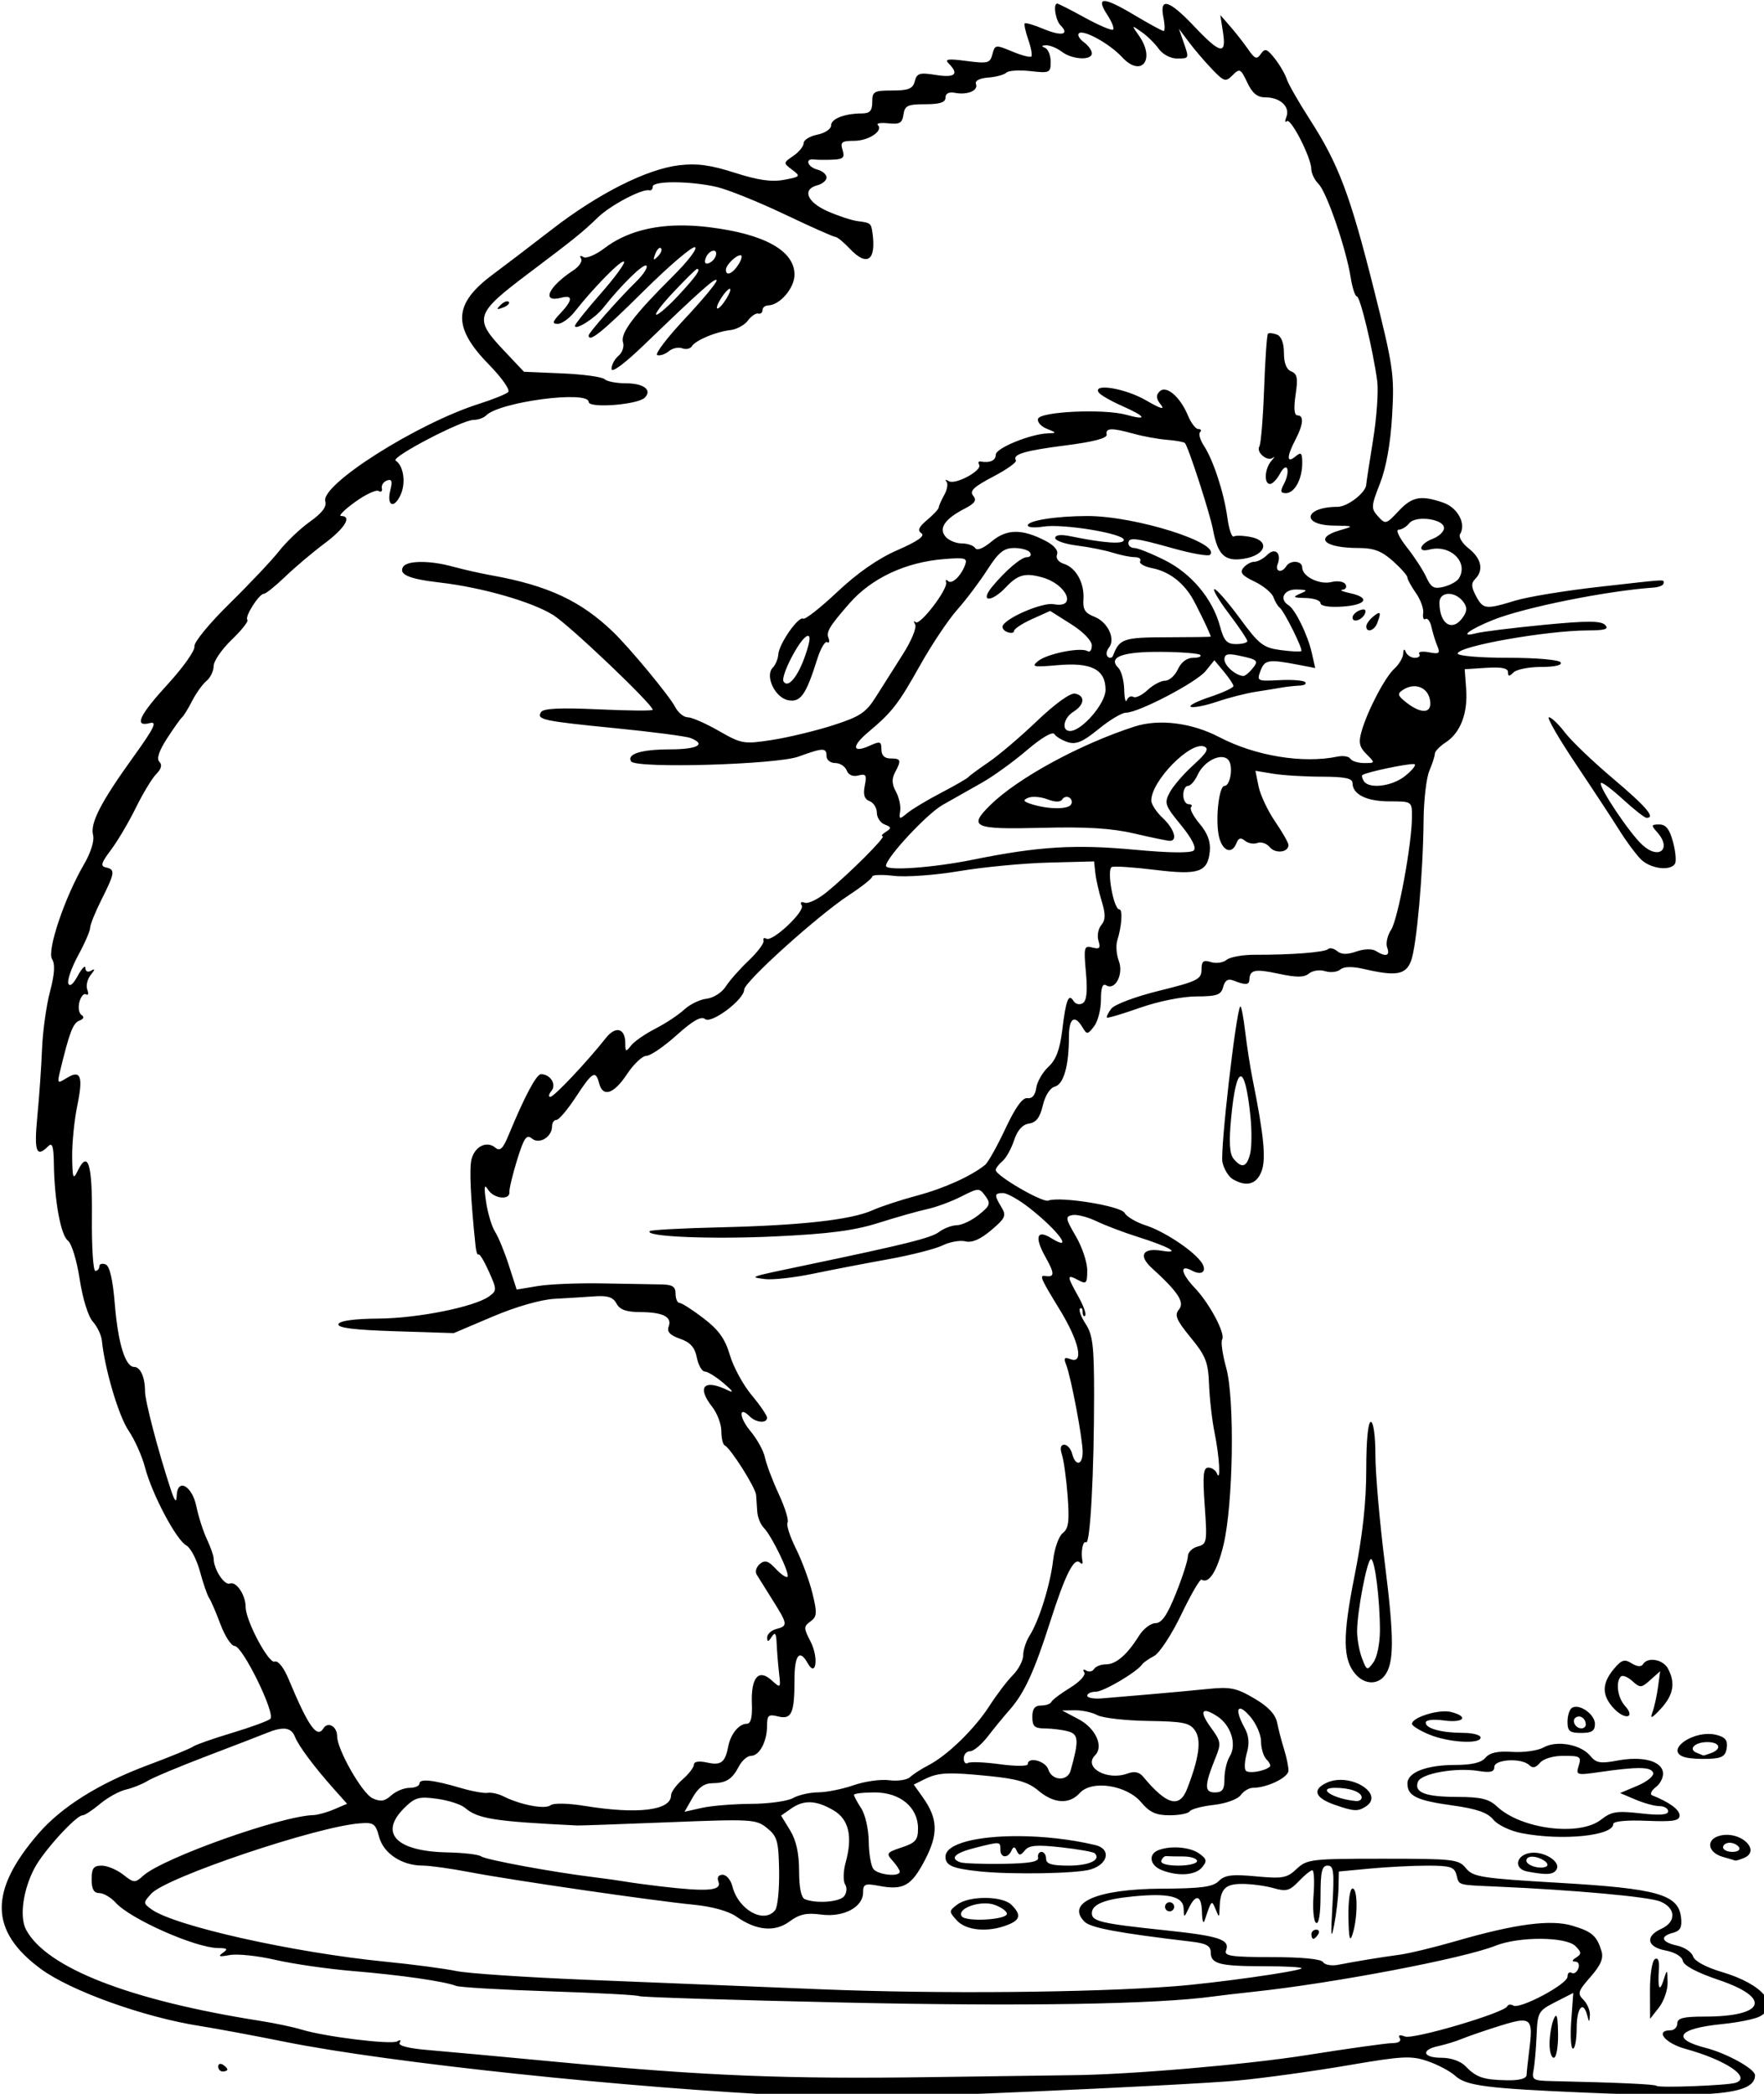 <?xml version="1.0" encoding="UTF-8"?>
<svg width="102.2mm" height="121.28mm" version="1.1" viewBox="0 0 102.2 121.28" xmlns="http://www.w3.org/2000/svg">
<g transform="translate(-63.615 -38.655)">
<path transform="scale(.265)" d="m481.51 146.1c-0.905 0.031-0.646 1.066 0.691 3.107 0.944 1.44 1.487 2.847 1.209 3.125-0.278 0.278-3.043-0.887-6.143-2.588-3.099-1.701-5.831-3.092-6.072-3.092-0.944 0-0.373 3.666 0.744 4.783 2.029 2.029 0.199 2.403-3.728 0.762-2.069-0.864-3.92-1.414-4.113-1.221-0.193 0.193 0.153 1.797 0.77 3.564 0.616 1.767 0.912 3.422 0.658 3.676-0.254 0.254-2.143-0.241-4.197-1.1-3.616-1.511-3.753-1.49-4.299 0.598-0.516 1.973-0.999 2.098-5.668 1.484-4.106-0.54-4.861-0.423-3.856 0.592 2.282 2.303 1.331 3.129-2.836 2.463-3.557-0.569-4.156-0.39-4.617 1.373-0.43 1.646-1.353 2.025-4.914 2.025-4.009 0-4.383 0.214-4.383 2.5 0 1.922-0.52 2.502-2.25 2.514-3.839 0.023-6.75 1.156-6.75 2.627 0 0.775-1.35 1.678-3 2.008-1.65 0.33-3 1.164-3 1.853s-1.012 1.945-2.25 2.789c-2.23 1.522-2.232 1.547-0.262 3.031 1.901 1.432 1.821 1.528-1.779 2.203-2.718 0.51-5.712 0.081-10.768-1.545-5.278-1.697-8.273-2.102-12.152-1.643-7.081 0.839-17.669 6.172-27.789 13.996-4.675 3.615-10.525 8.076-13 9.914-8.644 6.421-8.851 11.446-0.809 19.658 2.864 2.925 4.705 5.564 4.203 6.025-0.492 0.452-3.369 1.609-6.394 2.57-13.564 4.312-34.681 17.706-33.582 21.301 0.354 1.158-0.706 2.563-3.338 4.43-2.121 1.504-5.142 4.379-6.717 6.387-1.574 2.008-6.463 7.186-10.863 11.508-4.483 4.403-7.867 8.538-7.697 9.404 0.167 0.85-2.421 4.519-5.75 8.152-6.351 6.931-7.547 9.519-3.965 8.582 1.647-0.431 0.888 1.124-3.59 7.344-7.162 9.948-9.533 14.542-8.85 17.154 0.319 1.22-0.492 3.828-1.992 6.398-4.221 7.234-8.137 18.852-6.975 20.695 0.701 1.112 0.563 3.284-0.453 7.121-0.804 3.037-1.586 8.671-1.738 12.521-0.152 3.85-0.614 10.488-1.027 14.75-0.743 7.673-0.228 9.115 2.338 6.549 0.933-0.933 1.215-0.1 1.272 3.75 0.119 8.065 1.504 15.664 3.068 16.846 0.817 0.617 1.954 4.339 2.578 8.436 0.645 4.23 1.862 8.152 2.875 9.271 0.966 1.067 1.858 2.944 1.982 4.17 0.636 6.251 3.671 16.484 5.83 19.65 1.341 1.967 2.965 5.603 3.607 8.078 1.504 5.791 6.832 15.846 9.014 17.014 0.93 0.497 2.273 3.061 2.986 5.695 0.713 2.635 1.615 5.241 2.002 5.791s1.503 3.138 2.481 5.75c0.977 2.612 2.376 4.75 3.109 4.75 1.737 0 8.992 14.825 7.795 15.928-0.496 0.456-4.275 1.841-8.4 3.08-4.125 1.239-7.95 2.583-8.5 2.986-0.55 0.404-4.992 2.226-9.871 4.049-10.735 4.01-18.9 9.129-23.998 15.045-10.786 12.517-10.607 21.253 0.604 29.506 6.525 4.803 22.528 10.545 34.727 12.461 3.596 0.565 11.939 2.116 18.539 3.447 22.863 4.611 75.257 10.152 112 11.844 3.3 0.152 7.56 0.361 9.467 0.465 5.837 0.318 75.863-2.768 87.033-3.836 5.775-0.552 16.549-2.04 23.941-3.307 12.038-2.063 13.864-2.158 17.5-0.912 2.233 0.765 4.959 2.217 6.059 3.228 2.337 2.148 6.934 2.737 28.5 3.648 28.413 1.201 37 0.318 37-3.803 0-1.379-6.132-4.782-10.768-5.977-7.708-1.986-6.166-4.238 3.564-5.207 3.463-0.345 7.175-1.097 8.25-1.672 4.533-2.426 0.583-7.076-8.232-9.693-3.538-1.05-6.034-2.397-6.363-3.436-0.298-0.939-1.871-1.998-3.496-2.356-3.442-0.756-3.841-2.027-0.881-2.801 1.592-0.416 1.998-1.197 1.75-3.365-0.573-5.004-5.128-6.299-26.535-7.547-17.132-0.999-18.937-1.281-20.482-3.188-1.595-1.968-2.662-2.09-18.17-2.09-15.669 0-16.593 0.108-18.852 2.231-2.125 1.997-3.061 2.169-8.883 1.625-5.245-0.49-6.822-0.293-8.133 1.018-1.294 1.294-3.834 1.636-12.447 1.674-14.078 0.062-21.077 3.054-16.904 7.227 1.338 1.338 7.472 2.481 23.332 4.348 3.271 0.385 4.25 0.922 4.25 2.332 0 2.553 1.901 3.047 11.748 3.047 4.722 0 8.375 0.211 8.117 0.469-0.672 0.672-19.008 3.25-27.865 3.918-18.57 1.401-51.762 1.686-77 0.66-15.125-0.615-38.3-1.554-51.5-2.086-13.2-0.532-26.025-1.396-28.5-1.92-2.475-0.524-9.45-1.442-15.5-2.041-20.169-1.998-46.136-7.82-51.115-11.461-1.808-1.322-1.807-1.414-8e-3 -3.402 3.22-3.559 35.964-14.609 45.535-15.367 3.088-0.245 3.494 0.036 4.275 2.967 0.964 3.615 4.987 6.263 9.514 6.264 1.54 1.1e-4 6.178 0.647 10.309 1.438 9.257 1.771 40.172 6.264 48.99 7.119 3.937 0.382 7.58 1.392 9.24 2.561 4.406 3.102 8.458 3.48 11.684 1.096 2.16-1.598 3.72-1.936 6.912-1.508 4.876 0.654 9.164-1.611 9.164-4.84 0-1.85 0.404-2.013 3.543-1.424 5.273 0.989 7.014 3e-3 9.967-5.643 2.978-5.696 2.863-9.06-0.465-13.734l-1.969-2.768 2.211-1.105c3.124-1.562 5.144-1.672 14.195-0.771 6.216 0.618 8.614 1.324 10.828 3.188 3.414 2.873 6.771 3.065 9.074 0.52 2.614-2.888 10.232-1.738 13.396 2.023 1.871 2.223 3.241 2.85 6.248 2.85 2.119 0 4.094-0.39 4.389-0.867 0.295-0.477 2.656-1.106 5.248-1.398 2.646-0.298 5.225-1.233 5.883-2.133 0.644-0.881 1.842-1.602 2.662-1.602 3.128 0 7.789-2.261 7.789-3.777 0-0.87-0.434-2.963-0.965-4.652-0.531-1.689-1.21-4.293-1.51-5.785-0.376-1.871-1.937-3.53-5.029-5.342-3.912-2.292-5.22-2.553-10.24-2.041-3.166 0.323-8.906 0.853-12.756 1.178-3.85 0.325-8.463 0.715-10.25 0.867-1.788 0.152-3.25-0.112-3.25-0.586 0-0.474 0.836-0.861 1.859-0.861 1.706 0 8.967-4.281 10.141-5.979 0.275-0.398 1.459-1.227 2.631-1.844 1.172-0.616 3.847-4.705 5.947-9.086 2.1-4.381 4.088-7.799 4.418-7.596 1.617 1 3.447-1.909 4.811-7.648 2.12-8.921 2.465-31.839 0.582-38.633-0.806-2.906-1.205-5.702-0.889-6.215 0.765-1.238-2.719-7.821-5.932-11.207-3.122-3.29-3.459-5.341-0.629-3.826 2.35 1.258 3.463-0.101 1.779-2.172-2.162-2.659-8.118-6.515-11.961-7.746-2.058-0.659-4.127-1.885-4.596-2.723-0.852-1.523-14.139-3.657-16.686-2.68-1.264 0.485-11.477-5.454-11.477-6.674 0-0.4 0.652-1.27 1.449-1.932 0.797-0.661 1.947-2.714 2.557-4.561 0.735-2.228 1.835-3.463 3.268-3.67 1.56-0.225 2.398-1.326 3.019-3.965 0.51-2.165 1.581-3.842 2.631-4.117 1.924-0.503 3.076-4.565 3.076-10.854 0-4.121 1.224-5.003 2.949-2.125 0.988 1.647 1.138 1.636 2.551-0.191 0.825-1.068 1.5-3.681 1.5-5.809 0-2.664 0.359-3.646 1.152-3.156 1.958 1.21 3.852-2.452 2.758-5.33-0.529-1.391-0.679-3.414-0.336-4.496 0.974-3.067 1.223-6.768 0.457-6.768-1.281 0-2.839-8.864-1.631-9.283 0.605-0.21 4.85 0.078 9.435 0.641 9.568 1.174 11.505 0.514 11.967-4.07 0.209-2.071-0.485-3.944-2.223-6.01-1.389-1.651-2.236-3.287-1.885-3.639 0.351-0.351 0.112-0.639-0.529-0.639-0.642 0-1.166-0.9-1.166-2s0.46-2 1.022-2 1.51-1.076 2.109-2.391c1.414-3.103 5.316-4.982 6.752-3.252 1.088 1.311 0.42 5.643-0.869 5.643-1.139 0-1.962 6.544-1.32 10.5 0.587 3.619 2.884 4.766 3.955 1.975 0.422-1.099 0.937-1.235 1.842-0.484 0.691 0.573 1.916 0.79 2.723 0.48 0.807-0.309 2.021 0.107 2.699 0.924 1.234 1.486 4.088 1.156 4.088-0.473 0-0.475-1.317-2.789-2.928-5.143-1.61-2.354-3.235-5.81-3.611-7.68l-0.686-3.398 3.863 0.639c2.124 0.351 6.899 0.641 10.611 0.648 5.061 8e-3 6.75 0.356 6.75 1.389 0 2.48 3.08 4.008 8.084 4.008 4.901 0 4.916 0.01 4.916 3.318 0 5.921-3.047 22.436-4.566 24.756-0.812 1.242-1.196 2.998-0.85 3.9 0.691 1.802-0.316 2.096-2.478 0.727-0.822-0.52-2.573-0.47-4.269 0.121-1.999 0.697-3.281 0.668-4.199-0.094-0.727-0.603-1.616-0.8-1.977-0.439-0.701 0.701-8.087 1.274-15.994 1.24-2.658-0.011-5.448 0.491-6.201 1.115-0.753 0.625-2.29 0.844-3.416 0.486-1.66-0.527-2.051-0.212-2.062 1.666-0.012 2.089-0.922 2.543-9.25 4.596-5.172 1.275-9.782 3.002-10.477 3.926-0.682 0.907-1.107 1.783-0.945 1.945 0.162 0.162 3.42-0.809 7.24-2.156 3.982-1.405 9.225-2.459 12.289-2.471 4.542-0.018 5.424-0.33 5.881-2.078 0.367-1.403 1.052-1.856 2.156-1.426 2.742 1.069 3.527 1.029 3.574-0.184 0.084-2.156 1.228-2.381 6.438-1.264 3.905 0.838 5.532 0.822 6.598-0.062 0.778-0.646 2.357-0.874 3.51-0.508 1.153 0.366 2.652 0.203 3.332-0.361 0.808-0.671 2.612-0.706 5.203-0.105 7.006 1.624 9.113 1.258 10.264-1.783 1.212-3.202 2.64-19.234 2.74-30.75 0.038-4.4 0.608-9.266 1.266-10.814 0.658-1.548 1.195-3.227 1.195-3.728 0-0.501 1.079-1.618 2.398-2.482 3.211-2.104 4.836-6.354 4.449-11.633l-0.318-4.342 4.736-0.305c3.293-0.212 4.734 0.077 4.734 0.949 0 0.976 0.266 0.988 1.199 0.055 0.66-0.66 3.388-1.199 6.061-1.199 2.985 0 4.62-0.386 4.24-1-0.351-0.568-5.343-1-11.559-1-6.071 0-10.941-0.414-10.941-0.93 0-1.59 19.283-5.013 28.449-5.051 3.822-0.015 4.681-0.29 3.764-1.207-0.917-0.917-3.986-0.919-13.451-4e-3 -6.744 0.652-13.387 1.478-14.762 1.836-3.85 1.002-1.467-0.848 3.795-2.945 6.793-2.708 24.685-6.312 34.955-7.041 1.237-0.088 2.25-0.496 2.25-0.908 8.7e-4 -0.931 1.518-1.012-14.154 0.75-7.34 0.825-15.554 2.175-18.254 3-6.504 1.987-7.027 1.924-8.604-1.022-1.036-1.936-1.074-2.793-0.168-3.699 1.908-1.908 1.364-4.49-1.404-6.668-1.421-1.118-2.279-2.526-1.906-3.129 1.388-2.246-0.487-5.779-3.652-6.883-4.897-1.707-6.831-1.34-9.828 1.869-2.677 2.866-2.833 2.904-4.445 1.123-1.564-1.728-1.537-2.186 0.43-7.219 1.358-3.474 2.294-8.731 2.648-14.873 0.514-8.911 0.263-10.631-4.043-27.746-5.163-20.52-7.686-27.19-13.986-36.971-2.403-3.731-4.661-7.683-5.018-8.783-0.357-1.1-1.538-3.125-2.625-4.5-1.686-2.133-2.13-2.28-3.027-1-0.895 1.277-1.305 1.134-2.758-0.967-0.938-1.357-2.696-3.607-3.908-5l-2.205-2.533 0.586 3.75c0.789 5.063-0.55 4.797-6.275-1.25-5.512-5.822-7.643-6.453-6.752-2 0.33 1.65 0.351 3 0.047 3-0.304 0-3.3-1.637-6.656-3.637-3.314-1.974-5.382-2.947-6.287-2.916zm6.365 5.678c0.074-0.102 0.644 0.298 1.783 1.096 1.254 0.879 2.94 2.539 3.746 3.689 0.807 1.152 2.563 2.092 3.908 2.092 2.795 0 2.769 0.065 1.463-3.686l-0.98-2.814 2.231 2.971c1.227 1.634 3.499 4.286 5.049 5.894 2.621 2.72 2.936 2.811 4.473 1.273s1.759-1.426 3.189 1.603c1.13 2.393 2.2 3.258 4.029 3.258 3.174 0 5.374 2.058 4.535 4.244-0.358 0.932-0.321 1.363 0.084 0.959 0.845-0.845 5.346 7.951 5.361 10.475 5e-3 0.923 0.719 2.387 1.584 3.252 1.781 1.781 5.996 14.027 7.01 20.365 0.37 2.312 0.982 4.205 1.361 4.205 0.723 0 3.526 11.649 4.451 18.5 0.297 2.2-0.118 8.05-0.924 13-0.805 4.95-1.467 9.267-1.469 9.596-0.011 1.735-4.074 4.904-6.289 4.904-7.173 0-8.105 3.954-0.965 4.09 4.648 0.088 4.68 0.109 1.5 1.027-5.8 1.675-3.439 3.883 4.152 3.883 3.242 0 4.985 0.666 7.418 2.838 1.749 1.562 3.18 3.18 3.18 3.596s0.838 1.952 1.863 3.412c1.025 1.46 1.739 3.443 1.588 4.408-0.152 0.965 0.083 1.533 0.521 1.262 0.439-0.271 1.018 0.515 1.285 1.746 0.267 1.231 0.842 3.091 1.277 4.135 0.685 1.641 0.434 1.83-1.842 1.395-1.448-0.277-2.394-0.117-2.103 0.354 0.291 0.471-0.136 0.855-0.947 0.855-0.812 0-1.703-0.562-1.98-1.25-0.327-0.81-0.531-0.69-0.582 0.344-0.043 0.877-0.899 2.336-1.898 3.24-2.065 1.868-5.89 9.161-7.197 13.719-0.705 2.458-0.495 3.435 1.07 5 1.928 1.927 1.922 1.947-0.496 1.947-1.343 0-2.7-0.423-3.019-0.939-0.319-0.516-1.585-0.73-2.811-0.475-7.578 1.578-17.989-0.136-25.873-4.258-6.003-3.139-13.153-4.033-18.488-2.314-11.853 3.819-25.456 11.206-31.488 17.104-4.999 4.887-3.806 5.423 11.207 5.039 9.783-0.25 15.259 0.088 20.227 1.25 3.747 0.876 7.234 1.594 7.75 1.594 1.767 0 0.938-2.651-1.562-5-1.375-1.292-2.5-3.005-2.5-3.807 0-4.271 8.523-12.975 11.562-11.809 1.127 0.432 0.556 1.416-2.33 4.023-2.101 1.898-4.43 4.59-5.176 5.984-1.262 2.358-1.094 2.856 2.42 7.144 2.404 2.934 3.429 4.955 2.82 5.564-0.609 0.609-5.284 0.555-12.861-0.15-13.074-1.217-21.124-0.727-35.295 2.148-8.842 1.794-19.141 2.532-19.141 1.371 0-1.75 8.899-11.324 12.365-13.303 2.274-1.298 6.136-3.482 8.58-4.854 2.444-1.371 6.864-4.561 9.824-7.09 3.242-2.77 5.651-4.18 6.057-3.547 0.371 0.578 1.708 1.375 2.971 1.77 1.778 0.555 3.285-0.093 6.668-2.865 2.404-1.97 5.099-3.582 5.986-3.582 2.749 0 15.422-6.622 17.438-9.111l1.91-2.359 2.068 2.484c1.137 1.367 2.081 2.786 2.1 3.154 0.018 0.368-2.329 1.456-5.217 2.416-2.888 0.96-4.716 1.925-4.064 2.143 0.652 0.218 3.239-0.302 5.75-1.154 2.511-0.852 6.252-1.811 8.315-2.131 2.062-0.32 4.65-0.741 5.75-0.936 1.1-0.194 2.862-0.388 3.916-0.43 1.054-0.042 1.606-0.388 1.227-0.768-0.38-0.38-2.926-0.571-5.66-0.426-4.827 0.256-4.948 0.196-4.096-2.061 0.912-2.416 1.766-2.547 8.285-1.293l3.672 0.707-0.764-3.369c-0.881-3.891-3.605-9.456-5.072-10.363-2.119-1.31-1.006-3.504 1.742-3.434 2.437 0.062 2.522 0.168 0.75 0.93-1.676 0.72-1.474 0.871 1.25 0.93 1.788 0.039 3.25 0.545 3.25 1.125 0 0.634 1.893 0.933 4.75 0.75 5.288-0.339 6.225-1.965 1.693-2.938-1.619-0.347-2.355-0.685-1.635-0.75 0.72-0.065 1.008-0.605 0.641-1.199-0.367-0.595-1.738-0.813-3.047-0.484-2.631 0.66-6.402-1.211-6.402-3.176 0-1.496-2.616-1.689-3.5-0.258-0.958 1.551-2.505 1.177-1.879-0.453 0.923-2.405-0.557-3.753-2.256-2.055-0.829 0.829-2.096 1.508-2.814 1.508-0.718 0-1.801 0.595-2.406 1.324-0.856 1.031-0.321 1.698 2.408 3 1.93 0.92 3.799 2.461 4.154 3.424 0.355 0.963 0.957 1.977 1.336 2.252 0.968 0.703 5.17 9.12 4.758 9.531-0.186 0.186-2.232 0.086-4.547-0.225-3.775-0.506-4.691-1.221-8.887-6.936-2.573-3.504-5.072-6.371-5.555-6.371-0.483 0 0.936 2.402 3.154 5.34 2.218 2.938 4.033 5.638 4.033 6 0 0.362-1.107 0.66-2.461 0.66-2.009 0-2.653-0.707-3.498-3.846-1.631-6.056-6.255-11.584-12.146-14.52-2.908-1.449-5.873-2.635-6.59-2.635-0.717 0-1.305-0.45-1.305-1 0-1.424 1.421-1.268 9.775 1.076 4.072 1.143 7.701 1.779 8.064 1.414 2.537-2.547-16.318-8.503-26.84-8.48-6.836 0.015-13 0.99-13 2.057 0 0.443 1.519 0.561 3.377 0.26 4.268-0.693 17.623 1.504 17.623 2.898 0 1.018-4.228 0.727-11.75-0.811-2.046-0.418-3.25-0.271-3.25 0.398 0 0.585 2.138 1.329 4.75 1.652 2.612 0.323 6.131 1.025 7.82 1.56 1.689 0.535 3.855 0.975 4.811 0.975 0.956 0 1.49 0.401 1.188 0.891-0.303 0.49 0.909 1.178 2.691 1.531 3.398 0.674 6.396 2.843 8.475 6.127 1.007 1.591 4.271 8.348 4.264 8.822-1e-3 0.07-4.296 0.135-9.545 0.143-9.521 0.014-10.406 0.314-11.799 3.986-0.209 0.55-0.731 0.673-1.16 0.273-0.429-0.399-0.317-1.299 0.248-2 1.524-1.89-0.268-5.644-3.232-6.771-1.967-0.748-2.498-1.594-2.344-3.734 0.257-3.55-1.593-6.952-4.236-7.791-1.24-0.394-1.859-1.222-1.537-2.061 0.334-0.869-0.633-2.008-2.547-2.998-5.121-2.648-8.474-2.603-11.754 0.156-1.774 1.493-3.194 2.07-3.576 1.451-0.349-0.564-1.676-1.025-2.951-1.025-1.275 0-2.88-0.675-3.564-1.5-1.526-1.839-0.118-3.871 4.248-6.129 2.213-1.144 2.638-1.805 1.809-2.805-0.844-1.016 0.126-1.941 4.354-4.154 2.991-1.566 5.241-3.168 4.998-3.561-0.821-1.328 1.81-2.119 10.965-3.291 6.07-0.777 9.043-1.569 8.877-2.365-0.306-1.464 1.12-1.499 5.977-0.15 2.049 0.569 5.303 1.159 7.232 1.31 1.929 0.152 3.684 0.472 3.9 0.711 0.753 0.831 5.495 15.46 6.137 18.934 1.025 5.547 2.593 7.021 6.752 6.346 4.782-0.776 5.786-3.889 1.529-4.74-1.641-0.328-3.328-0.385-3.748-0.125-0.421 0.26-1.046-1.587-1.391-4.106-0.751-5.481-3.071-12.578-5.143-15.74-0.826-1.262-1.2-2.596-0.832-2.965 0.368-0.369 0.198-0.67-0.377-0.67-0.575 0-1.591-1.317-2.258-2.928-1.718-4.148-4.761-6.741-6.211-5.291-0.845 0.845-0.776 1.58 0.273 2.887 0.972 1.21-0.04 0.912-3.269-0.959-4.472-2.591-11.608-3.791-10.34-1.738 0.33 0.534 2.606 1.859 5.059 2.943 5.332 2.358 5.798 3.294 0.977 1.963-4.875-1.346-18.745-0.718-19.271 0.873-0.228 0.688 0.636 1.673 1.92 2.188 2.171 0.87 2.189 0.939 0.262 0.998-3.793 0.116-11.428 3.228-11.428 4.658 0 1.291-1.257 1.857-3.324 1.498-0.453-0.079-0.591 0.236-0.305 0.699 0.76 1.23-5.155 4.45-6.623 3.606-0.686-0.395-0.926-0.361-0.533 0.074 0.393 0.435 0.184 1.745-0.465 2.91-0.649 1.165-1.196 2.405-1.215 2.756-0.019 0.351-1.16 1.578-2.535 2.728-1.859 1.556-2.177 2.306-1.242 2.926 0.844 0.56-0.865 1.758-5.207 3.648-4.248 1.849-8.764 4.981-13.176 9.141-3.692 3.48-7.052 6.118-7.467 5.861-1.016-0.628-5.272 5.453-5.443 7.777-0.075 1.018-0.618 2.335-1.209 2.926-1.782 1.782 0.47 6.569 3.348 7.119 2.727 0.521 3.897-1.132 6.367-8.982 0.73-2.319 1.706-3.983 2.168-3.697 0.462 0.285 0.587-0.138 0.279-0.939-0.512-1.333 0.224-2.542 4.582-7.531 4.837-5.537 12.293-9.027 20.719-9.697 4.644-0.37 5.146-0.223 4.557 1.334-0.932 2.462-2.908 4.284-3.74 3.451-0.388-0.386-0.563-0.253-0.395 0.297 0.451 1.47-5.736 9.558-6.668 8.717-0.436-0.394-0.48-0.17-0.098 0.496 0.383 0.667-0.822 3.592-2.678 6.5-1.856 2.908-4.511 7.098-5.9 9.311-2.177 3.467-3.475 4.328-9.41 6.232-3.787 1.215-9.778 2.656-13.312 3.201-6.164 0.95-6.637 0.869-11.621-1.982-2.858-1.635-5.913-2.975-6.789-2.975-0.876 0-2.115-1.012-2.754-2.25-1.239-2.401-9.87-12.834-13.555-16.387-7.045-6.793-14.25-10.158-26.492-12.369-2.551-0.461-6.376-1.32-8.5-1.91-5.01-1.393-10.063-1.379-10.932 0.027-1.032 1.669 1.274 2.657 8.004 3.432 9.23 1.062 20.234 4.223 24.85 7.137 3.646 2.301 21.715 19.512 21.715 20.684 0 0.246-5.334 0.201-11.854-0.1-8.369-0.386-12.064-0.209-12.564 0.602-1.021 1.652 0.313 1.939 16.418 3.537 7.975 0.791 15.287 1.748 16.25 2.125 3.544 1.388 1.583 2.471-4.5 2.486-6.269 0.015-9.471 1.01-8.471 2.629 0.987 1.597 31.75 0.714 36.598-1.051 5.41-1.969 6.123-1.979 6.123-0.092 0 0.825 0.851 1.5 1.893 1.5 1.041 0 2.173 0.726 2.514 1.613 0.387 1.007 1.348 1.423 2.561 1.105 1.659-0.434 1.861-0.108 1.391 2.242-0.391 1.957-0.089 2.927 1.047 3.363 0.878 0.337 1.596 1.479 1.596 2.537 0 1.058 0.776 2.22 1.723 2.584 1.475 0.566 1.511 0.794 0.25 1.592-0.81 0.512-1.129 0.94-0.709 0.947 0.896 0.018-7.377 8.287-12.295 12.287-1.874 1.525-4.008 2.543-4.74 2.262-0.79-0.303-1.055-0.064-0.652 0.588 0.793 1.283-6.446 8.076-7.748 7.271-0.483-0.299-0.755-0.095-0.604 0.451 0.151 0.546-1.307 2.492-3.242 4.324-1.935 1.832-4.199 4.395-5.031 5.695-0.839 1.31-2.698 2.493-4.172 2.654-1.462 0.161-3.669 1.232-4.902 2.381-1.233 1.149-4.071 3.024-6.309 4.168-2.237 1.144-4.631 2.808-5.318 3.697-1.115 1.443-1.25 1.388-1.25-0.514 0-3.286-2.093-3.86-4.231-1.16-4.158 5.253-11.318 12.847-12.143 12.877-0.48 0.018-0.378-0.563 0.227-1.291 1.177-1.419-0.254-3.692-2.303-3.658-0.998 0.017-3.592 4.904-7.064 13.314-1.237 2.997-1.872 3.592-2.908 2.732-1.876-1.557-4.489-0.272-5.199 2.559-0.508 2.023-0.201 8.552 0.895 19.043 0.124 1.192 0.412 1.981 0.639 1.754 0.227-0.227 1.243 1.446 2.26 3.717 1.761 3.934 1.765 4.188 0.088 5.418-3.141 2.303-15.554 4.808-24.172 4.877-5.374 0.043-8.549 0.481-8.797 1.213-0.273 0.808 3.384 1.267 12.41 1.555l12.799 0.408 8.5-3.609c5.07-2.153 10.518-3.72 13.5-3.883 2.75-0.15 6.708-0.396 8.795-0.545 2.852-0.204 4.041 0.188 4.785 1.578 0.72 1.346 2.138 1.854 5.205 1.865 4.986 0.018 7.006 1.061 6.188 3.195-0.419 1.092 0.316 1.87 2.482 2.625 2.267 0.79 3.237 1.875 3.686 4.119 0.335 1.676 1.116 3.048 1.734 3.051 0.619 3e-3 2.475 1.151 4.125 2.553 2.08 1.766 2.331 2.226 0.816 1.496-5.132-2.474-6.746-0.686-3.316 3.674 1.1 1.399 2 3.794 2 5.324s0.338 2.932 0.75 3.115c1.255 0.558 6.741 9.232 6.852 10.834 0.057 0.825 0.169 2.479 0.25 3.678 0.081 1.198 0.729 2.773 1.439 3.5 1.757 1.799 5.768 10.095 5.17 10.693-0.265 0.265-1.417-0.521-2.559-1.746-1.633-1.753-2.375-1.979-3.478-1.062-0.771 0.64-1.092 1.676-0.715 2.301 0.377 0.625 1.947 3.137 3.488 5.582 3.34 5.298 3.387 5.668 0.803 6.344-1.1 0.288-1.992 1.128-1.984 1.867 0.012 1.02 0.248 0.983 0.984-0.156 0.751-1.162 0.997-0.824 1.096 1.5 0.07 1.65 0.304 4.531 0.518 6.404 0.384 3.362 0.361 3.383-1.637 1.574-2.841-2.571-4.52-0.592-4.301 5.068 0.119 3.076-0.23 4.453-1.129 4.453-1.681 0-3.513 2.228-4.027 4.9-0.686 3.562-1.57 4.247-4.615 3.578-1.815-0.399-2.904-0.231-2.904 0.447 0 0.597-1.125 2.064-2.5 3.26-1.375 1.196-2.5 2.752-2.5 3.459 0 3.3-7.261 4.189-18.852 2.309v2e-3c-3.741-0.607-6.824-0.663-7.5-0.139-1.2 0.931-6.534-0.076-10.234-1.932-1.147-0.575-2.723-0.93-3.5-0.789-0.777 0.141-3.439-0.341-5.914-1.07-6.008-1.769-9-2.088-9-0.957 0 0.512-0.976 0.934-2.17 0.934-1.194 0-2.998 0.746-4.006 1.658-1.421 1.286-2.337 1.427-4.078 0.625-2.271-1.046-7.746-10.64-7.746-13.574 0-2.128-2.027-3.283-3-1.709-1.403 2.27-3.27-0.372-7.621-10.779-1.068-2.553-2.291-4.086-3.035-3.801-1.306 0.501-6.344-8.969-6.344-11.924 0-2.635-2.047-5.693-3.451-5.154-1.218 0.467-3.549-3.137-3.549-5.488 0-0.579-0.665-2.47-1.478-4.203-0.813-1.733-1.845-4.949-2.293-7.146-0.934-4.574-4.171-6.324-4.307-2.328-0.057 1.684-0.439 1.224-1.389-1.676-2.724-8.317-5.538-19.082-5.535-21.17 4e-3 -3.045-1.009-5.33-2.361-5.33-1.947 0-3.534-5.126-4.24-13.697-0.452-5.487-1.124-8.369-2.035-8.719-0.748-0.287-1.361-0.086-1.361 0.447 0 0.533-0.388 0.969-0.863 0.969-0.475 0-0.812-5.247-0.75-11.658 0.115-11.787-0.852-14.894-3.152-10.121-0.947 1.965-1.107 1.529-1.166-3.162-0.037-2.992 0.47-8.04 1.127-11.221 1.326-6.421 0.737-7.902-2.371-5.961-1.969 1.23-2.049 1.144-1.4-1.537 2.048-8.475 2.821-10.497 4.213-11.031 0.948-0.364 1.132-0.834 0.484-1.234-0.576-0.356-0.785-1.638-0.469-2.85 0.317-1.212 0.97-1.96 1.451-1.662 0.481 0.297 0.604-0.163 0.273-1.023-0.33-0.861 0.013-2.321 0.762-3.244 0.938-1.157 0.973-1.447 0.111-0.93-0.742 0.446-1.266 0.221-1.289-0.557-0.022-0.72-0.772 0.041-1.666 1.691-1.014 1.873-1.793 2.496-2.072 1.662-0.246-0.735 0.729-3.495 2.166-6.135 1.437-2.64 2.611-5.347 2.611-6.018 0-0.671 1.125-3.46 2.5-6.197 2.925-5.823 3.024-6.557 0.951-6.99-1.256-0.262-1.05-0.983 1.09-3.822 1.451-1.925 3.903-6.075 5.449-9.223 1.546-3.147 3.56-6.472 4.475-7.387 1.101-1.101 1.329-1.999 0.672-2.656-0.658-0.658-0.092-2.385 1.676-5.113 1.468-2.267 2.948-4.346 3.289-4.621 0.341-0.275 1.328-1.884 2.193-3.574 0.865-1.69 2.277-3.656 3.139-4.371 0.861-0.715 1.566-2.18 1.566-3.256s1.78-3.666 3.955-5.756c2.175-2.09 3.714-4.042 3.42-4.336-0.654-0.654 2.551-5.707 3.619-5.707 0.42 0 2.521-1.688 4.666-3.75 2.145-2.062 6.009-5.325 8.588-7.25 4.475-3.34 6.072-6 3.602-6-0.633 0 0.735-1.366 3.039-3.035 2.304-1.669 4.634-2.761 5.176-2.426 0.542 0.335 0.862 0.07 0.711-0.59-0.151-0.66 0.35-1.427 1.115-1.705 1.052-0.382 1.236 0.119 0.748 2.062-0.875 3.484 0.783 4.258 2.246 1.047 1.188-2.608 0.64-6.344-1.096-7.461-1.131-0.728 14.517-8.893 17.043-8.893 0.973 0 2.21-0.442 2.75-0.982 2.982-2.982 22.418-5.524 22.418-2.932 0 1.427 10.71 0.605 12.256-0.941 1.682-1.682-0.233-3.144-4.115-3.144-2.058 0-4.167-0.408-4.689-0.906-0.522-0.498-4.697-1.066-9.277-1.262l-8.328-0.355-4.422-4.68c-6.623-7.01-6.296-8.006 5.576-16.945 9.936-7.481 11.63-8.849 15.031-12.135 2.76-2.667 9.65-6.293 11.219-5.904 0.412 0.102 0.75-0.263 0.75-0.812 0-1.291 8.222-1.246 13.959 0.076 2.452 0.565 9.131 3.253 14.844 5.975 5.712 2.721 10.715 4.949 11.117 4.949 0.402 0 1.788 1.125 3.08 2.5 3.874 4.124 5.907 2.707 5.023-3.5-0.282-1.98-0.45-2.109-3.186-2.441-1.286-0.156-4.25-1.128-6.588-2.158-4.548-2.005-5.654-4.801-2.25-5.691 1.1-0.288 2-1.056 2-1.709s-0.9-1.423-2-1.711c-2.16-0.565-2.809-2.482-0.75-2.215 0.687 0.089 2.519 0.108 4.068 0.043 2.342-0.099 2.709-0.455 2.182-2.117-0.543-1.71-0.18-2 2.504-2 3.184 0 6.478-2.186 5.207-3.457-0.382-0.384 0.651-0.548 2.297-0.369 2.462 0.268 3.049-0.072 3.312-1.924 0.276-1.946 0.917-2.25 4.75-2.25 3.193 0 4.43-0.404 4.43-1.443 0-0.915 0.748-1.299 2.045-1.049 2.739 0.527 5.176-0.492 4.623-1.934-0.272-0.709 0.776-1.26 2.676-1.404 1.718-0.131 3.499-0.615 3.959-1.074 0.46-0.46 2.831-0.611 5.268-0.336 4.212 0.475 4.43 0.374 4.43-2.047 0-1.401-0.563-2.773-1.25-3.051-0.848-0.342-0.767-0.522 0.25-0.553 0.825-0.026 2.374 0.614 3.441 1.422 2.299 1.739 6.559 1.952 6.559 0.328 0-0.627-0.786-1.715-1.748-2.418-0.962-0.703-1.454-1.573-1.094-1.934 0.937-0.937 6.702 2.236 9.453 5.205 4.21 4.542 7.364 0.552 3.699-4.68-0.844-1.205-1.265-1.808-1.191-1.91zm-97.971 43.373c-7.243-0.133-13.192 1.536-17.701 4.975-1.902 1.451-3.976 2.318-4.607 1.928-0.667-0.412-0.877-0.273-0.502 0.334 0.355 0.575-0.414 1.739-1.707 2.586-5.501 3.605-7.051 7.125-2.629 5.969 2.596-0.679 2.535 0.511-0.176 3.397-1.77 1.884-1.876 2.314-0.572 2.314 0.881 0 2.542-1.197 3.691-2.658 4.212-5.354 10.252-11.479 10.789-10.941 0.304 0.304-1.988 3.443-5.092 6.979-3.104 3.535-5.643 6.711-5.643 7.059 0 1.097 4.391-1.667 6.111-3.848 4.062-5.149 8.917-9.896 9.512-9.301 0.358 0.358-0.648 1.924-2.236 3.481-3.841 3.764-10.387 11.179-10.387 11.764 0 1.669 2.991-0.741 11.924-9.605 5.582-5.539 10.675-9.896 11.316-9.682 0.642 0.214-1.512 3.049-4.787 6.301-8.522 8.463-11.573 12.498-10.947 14.471 0.297 0.935-0.145 2.268-0.982 2.963-0.837 0.695-1.523 1.984-1.523 2.865 0 0.975 2.84-1.134 7.25-5.385 12.252-11.81 15.751-14.905 15.721-13.914-0.016 0.524-3.183 4.322-7.039 8.439-3.856 4.118-6.528 7.647-5.938 7.844 0.59 0.197 1.728-0.184 2.527-0.848 0.799-0.665 2.119-0.951 2.934-0.639 0.814 0.313 1.763 0.111 2.109-0.449 0.81-1.311 5.235-3.167 8.418-3.529 1.365-0.156 3.084-1.089 3.82-2.074 0.736-0.986 1.756-1.679 2.268-1.541 0.511 0.138 0.93-0.2 0.93-0.75s0.562-1.014 1.25-1.033c2.569-0.068 5.75-3.788 5.75-6.723 0-5.227-6.558-8.876-18.633-10.365-1.807-0.223-3.547-0.35-5.219-0.381zm-5.613 4.898c0.102-0.024 0.194-8.4e-4 0.271 0.076 0.308 0.308 2e-3 1.115-0.682 1.793-0.988 0.98-1.103 0.865-0.561-0.561 0.282-0.74 0.666-1.236 0.971-1.309zm11.641 0.631c0.529-0.097 0.896 0.26 0.596 1.16-0.218 0.653-0.93 1.364-1.584 1.582-0.731 0.244-0.956-0.214-0.582-1.188 0.349-0.909 1.041-1.458 1.57-1.555zm6.033 0.973c0.445 0 0.246 0.9-0.441 2-1.262 2.02-2.768 2.673-2.768 1.199 0-1.039 2.167-3.199 3.209-3.199zm-9.543 3c0.953 0-0.055 1.466-3.793 5.521-2.27 2.463-4.551 4.479-5.068 4.479s1.189-2.25 3.793-5c2.604-2.75 4.884-5 5.068-5zm7.199 4.346c0.071 0.014 0.108 0.084 0.104 0.213-0.018 0.518-0.693 1.813-1.5 2.881-0.807 1.068-1.456 1.518-1.438 1 0.018-0.518 0.693-1.813 1.5-2.881 0.606-0.801 1.122-1.255 1.334-1.213zm-48.654 2.727c-0.389-0.011-0.97 0.29-1.478 0.803-0.98 0.988-0.865 1.103 0.561 0.561 0.986-0.376 1.542-0.936 1.234-1.244-0.077-0.077-0.187-0.115-0.316-0.119zm167.04 6.975c-0.355-0.032-0.632 5e-3 -0.746 0.119-0.227 0.227-0.602 5.635-0.834 12.02-0.232 6.384-0.697 12.054-1.033 12.598-0.792 1.281 1.77 3.424 2.959 2.475 0.499-0.399 0.346-0.081-0.342 0.707-1.477 1.693-1.666 5.035-0.285 5.035 0.531 0 1.506-1.012 2.168-2.248 0.688-1.286 1.372-1.737 1.6-1.055 0.218 0.656-0.098 2.116-0.703 3.246h2e-3c-0.883 1.649-0.803 2.057 0.4 2.057 1.899 0 3.57-3.07 3.57-6.557 0-2.276-0.23-2.497-1.5-1.443-1.924 1.596-1.927 0.043-8e-3 -3.637 1.759-3.372 1.924-5.363 0.445-5.363-0.691 0-0.827-1.569-0.389-4.49 0.543-3.62 0.361-4.607-0.939-5.106-1.048-0.402-1.611-1.816-1.611-4.043 0-2.164-0.568-3.643-1.543-4.018-0.424-0.163-0.856-0.264-1.211-0.297zm33.178 40.559c2.16-0.016 4.576 0.783 4.576 2.031 0 0.776-1.125 1.841-2.5 2.363-2.836 1.078-3.444 3.06-0.721 2.348 4.613-1.206 8.69 2.793 6.445 6.322-0.41 0.644-1.893 1.458-3.297 1.811-2.115 0.531-2.765 0.172-3.803-2.106-0.688-1.511-2.61-4.465-4.271-6.562-1.661-2.098-2.47-3.812-1.797-3.812 0.673 0 1.723-0.632 2.334-1.404 0.534-0.676 1.737-0.98 3.033-0.99zm-89.379 6.394c1.56 0 3.115 0.45 3.455 1 0.34 0.55 0.024 1-0.701 1-1.226 0-4.612 2.875-7.549 6.41-2.851 3.433-0.267 3.579 2.959 0.168 2.629-2.78 4.212-3.209 7.967-2.152 5.415 1.523 7.676 6.842 2.486 5.85-2.297-0.439-9.929 2.731-11.088 4.606-0.309 0.5 0.11 1.167 0.932 1.482 0.822 0.315 1.494 0.205 1.494-0.244 0-0.449 1.776-1.617 3.945-2.596l3.943-1.777 4.555 2.877c2.664 1.683 4.554 3.627 4.555 4.686 9.9e-4 0.995-0.421 1.548-0.938 1.228-1.476-0.912-8.83 0.558-10.789 2.156-1.575 1.286-1.099 1.385 4.305 0.908 7.337-0.647 10.424 0.954 10.424 5.404 0 2.972-5.179 8.977-7.75 8.988-1.966 7e-3 -1.46-2.846 0.75-4.227 2.443-1.526 2.598-3.506 0.309-3.947-0.999-0.192-4.377 2.241-8.25 5.943-3.607 3.448-8.359 7.499-10.559 9-2.2 1.501-4.225 2.991-4.5 3.311-0.275 0.32-2.975 1.875-6 3.455-3.025 1.58-6.335 3.57-7.356 4.422-1.709 1.426-1.831 1.391-1.545-0.451 0.171-1.1-0.248-3.013-0.93-4.25-0.886-1.607-0.945-2.804-0.205-4.186 1.439-2.688 1.32-3.064-0.965-3.064-1.326 0-2-0.667-2-1.978 0-1.748-0.291-1.846-2.504-0.838-3.876 1.766-4.109 0.202-0.43-2.893 5.313-4.469 6.597-6.122 11.418-14.711 2.508-4.468 6.145-9.906 8.082-12.084 1.937-2.178 4.899-6.106 6.582-8.729 2.472-3.852 3.605-4.768 5.896-4.768zm94.791 10.02c1.034-0.068 2.303 0.442 3.234 1.565 0.953 1.148 1.024 2.042 0.264 3.25-2.314 3.675-5.334 2.024-5.334-2.916 0-1.184 0.802-1.83 1.836-1.898zm-18.385 3.412c-0.21-0.023-0.502 0.034-0.867 0.174-0.871 0.334-1.584 1.047-1.584 1.584 0 1.314 2.273 0.491 2.772-1.004 0.152-0.457 0.03-0.715-0.32-0.754zm3.295 0.777c-0.225 0.012-0.636 0.284-1.246 0.791-0.825 0.685-1.5 1.638-1.5 2.121 0 1.485 1.75 0.971 2.393-0.703 0.587-1.529 0.728-2.229 0.354-2.209zm-124.73 5.01c0.507 0.104 0.303 1.411-0.629 4.146-1.614 4.736-3.802 7.394-4.783 5.807-0.714-1.155 3.563-9.397 5.15-9.926 0.101-0.034 0.189-0.042 0.262-0.027zm76.994 3.478c4.436 0.025 8.346 0.329 8.691 0.674 0.345 0.345-0.357 0.629-1.56 0.629-1.363 0-2.616 0.942-3.326 2.5-0.626 1.375-1.883 2.5-2.791 2.5s-2.641 0.923-3.852 2.051c-1.211 1.128-2.608 1.801-3.103 1.494-0.496-0.306-1.13 6e-3 -1.408 0.697-0.279 0.691-0.542-0.34-0.586-2.293-0.043-1.952-0.617-4.09-1.277-4.75-2.348-2.348 0.814-3.55 9.213-3.502zm15.086 0.545c0.496-0.015 1.193 0.09 2.15 0.295 4.116 0.882 4.308 1.084 2.769 2.938-0.696 0.838-1.548 1.509-1.893 1.494-1.657-0.08-4.127-2.233-4.127-3.598 0-0.751 0.272-1.105 1.1-1.129zm40.559 6.971c1.857 0.074 3.342 1.533 3.342 3.82 0 2.155-2.224 2.071-5.144-0.193-2.004-1.554-2.132-1.974-0.855-2.818 0.894-0.591 1.814-0.842 2.658-0.809zm29.279 6.785c-0.529 0 2.131 4.612 5.91 10.25 3.779 5.638 8.074 12.177 9.545 14.533 1.471 2.356 3.559 5.169 4.641 6.25 2.069 2.069 6.428 2.649 7.453 0.99 0.332-0.537 0.142-2.692-0.422-4.787-0.75-2.784-1.558-3.809-3.006-3.809-1.759 0-1.817 0.181-0.52 1.615 3.372 3.726 0.479 6.25-3.223 2.812-2.869-2.664-9.658-12.848-9.002-13.504 0.236-0.236 2.399 1.377 4.807 3.584 2.408 2.206 4.716 4.022 5.129 4.037 2.113 0.075-0.014-2.427-7.252-8.535-4.401-3.714-9.149-8.257-10.551-10.096-1.402-1.838-2.981-3.342-3.51-3.342zm-29.512 10.23c0.096 8e-3 0.159 0.023 0.186 0.049 0.271 0.271-0.715 1.445-2.193 2.607-2.852 2.243-7.858 2.83-8.959 1.049-0.363-0.587-0.501-1.175-0.309-1.307 0.984-0.673 9.83-2.514 11.275-2.398zm-75.756 7.174c0.144 0.02 0.286 0.07 0.416 0.15 0.521 0.322 0.687 1.004 0.371 1.516-0.669 1.083-4.859 1.068-8.457-0.029-1.975-0.602-2.168-0.905-0.922-1.441 0.868-0.373 2.764-0.227 4.215 0.324 1.714 0.65 2.847 0.659 3.24 0.023 0.249-0.403 0.705-0.604 1.137-0.543zm5.83 14.098 0.266 2.5c0.146 1.375 0.777 4.172 1.4 6.217 0.871 2.859 0.848 4.06-0.1 5.201-0.677 0.816-0.951 2.37-0.607 3.451 0.503 1.584 0.244 1.865-1.332 1.453-1.82-0.476-1.917-0.101-1.414 5.445 0.377 4.16 0.167 6.188-0.697 6.723-0.686 0.424-1.579 0.215-2.002-0.469-1.097-1.775-1.668-0.309-2.477 6.357-0.515 4.251-1.353 6.472-3.025 8.021-1.272 1.179-2.47 3.259-2.662 4.621-0.223 1.584-0.917 2.386-1.922 2.225-1.067-0.172-2.617 1.978-4.83 6.695-1.793 3.821-3.787 7.375-4.43 7.896-3 2.435-8.984 5.139-14.795 6.686-3.505 0.933-7.939 2.39-9.852 3.24-4.7 2.089-15.553 3.3-33.355 3.721-8.159 0.193-15.048 0.564-15.311 0.826-1.213 1.213 13.206 1.825 27.357 1.162 11.87-0.556 17.326-1.27 22.705-2.973 3.895-1.233 8.657-2.581 10.582-2.994 1.925-0.413 5.27-1.647 7.432-2.742 3.825-1.937 3.967-1.94 5.297-0.127 1.213 1.653 1.051 2.115-1.432 4.107-1.539 1.235-3.697 2.262-4.797 2.281-1.1 0.02-2.848 0.68-3.885 1.465-1.722 1.304-7.192 2.672-28.615 7.156-13.298 2.784-12.977 2.676-9.5 3.144 1.65 0.222 6.375-0.296 10.5-1.152 4.125-0.857 11.55-2.287 16.5-3.178 4.95-0.891 10.294-2.253 11.877-3.027 1.583-0.775 3.833-1.171 5-0.881 1.428 0.355 3.269-0.442 5.623-2.434 3.113-2.634 3.362-3.19 2.25-5.027-1.625-2.685-1.578-3.092 0.355-3.092 0.883 0 3.471 1.461 5.75 3.248 6.392 5.012 9.83 9.757 4.787 6.607-3.187-1.99-3.719-0.228-1.256 4.154 2.044 3.637 2.017 4.448-0.137 4.107-1.253-0.198-0.905 0.595 3.25 7.383 4.254 6.95 5.331 11.948 2.326 10.795-1.334-0.512-1.519-0.252-0.918 1.281 1.059 2.699 3.592 16.107 3.592 19.012 0 2.917-1.56 3.198-2.289 0.412-0.288-1.1-1.069-2-1.734-2-0.802 0-0.967 0.758-0.488 2.25 0.397 1.238 0.954 5.312 1.234 9.055 0.408 5.436 0.193 7.045-1.062 8-0.864 0.657-1.815 3.314-2.113 5.904-0.621 5.388-3.071 13.254-5.139 16.506-0.775 1.218-1.408 3.151-1.408 4.295 0 1.144-1.012 3.097-2.25 4.34-1.238 1.243-3.534 4.261-5.104 6.705-3.241 5.048-9.215 10.865-13.35 13-1.538 0.794-3.345 1.96-4.014 2.59-0.669 0.63-2.724 0.94-4.568 0.691-1.844-0.249-5.348 0.243-7.785 1.092-2.437 0.849-5.922 1.545-7.746 1.557-1.824 8e-3 -4.299 0.57-5.5 1.25-1.201 0.68-5.334 1.249-9.184 1.268-3.85 0.018-8.696 0.415-10.77 0.881l-3.769 0.848 1.77-3.109c1.23-2.162 2.531-3.116 4.269-3.131 3.078-0.027 4.357-0.839 5.885-3.74 0.652-1.238 1.829-2.25 2.615-2.25 1.833 0 3.5-3.117 3.5-6.543 0-2.322 0.316-2.594 2.397-2.072 2.969 0.745 3.603-0.659 3.603-7.967 0-5.482 1.088-6.866 2.883-3.668 1.846 3.288 2.436-1.236 0.619-4.748-1.522-2.945-1.523-3.266-4e-3 -4.377 1.436-1.05 1.488-1.815 0.422-6.162-0.669-2.73-2.291-7.117-3.603-9.75-1.313-2.633-2.138-5.193-1.832-5.688 0.306-0.495-0.555-3.291-1.912-6.213-1.357-2.922-2.716-6.516-3.019-7.986-0.304-1.47-1.732-4.075-3.176-5.791-2.502-2.974-2.638-5.697-0.16-3.219 1.397 1.396 3.783 1.571 3.783 0.277 0-0.498-1.518-2.721-3.373-4.941-1.855-2.22-3.992-6.152-4.75-8.736-1.044-3.561-2.44-5.511-5.769-8.057-2.417-1.848-4.779-3.359-5.25-3.359-0.471 0-0.857-0.9-0.857-2 0-1.582-0.68-2.011-3.25-2.041-1.788-0.022-7.525-0.12-12.75-0.221-5.225-0.101-11.579 0.16-14.121 0.58l-4.621 0.766-1.707-5.293c-0.939-2.911-2.29-6.2-3.002-7.312-0.712-1.112-1.597-4.037-1.965-6.5-0.514-3.441-0.415-4.073 0.424-2.728 1.248 2.001 4.821 2.383 4.668 0.5-0.056-0.688 0.708-3.862 1.697-7.053 1.487-4.795 2.044-5.597 3.213-4.627 1.638 1.359 4.414-0.335 4.414-2.693 0-0.758 0.433-1.377 0.961-1.377s2.434-2.25 4.234-5c3.618-5.527 4.326-5.943 5.096-3 0.821 3.141 3.206 2.357 6.09-2 1.456-2.2 3.362-4 4.236-4 0.874 0 3.85-2.033 6.613-4.518 3.53-3.173 5.376-4.224 6.209-3.533 1.38 1.145 8.561-4.248 8.561-6.43 0-1.68 16.102-16.198 22.9-20.648 2.805-1.837 5.1-3.663 5.1-4.059 0-0.396 2.146-0.465 4.768-0.154 2.622 0.31 9.034-0.156 14.25-1.035 5.216-0.88 13.982-1.717 19.482-1.861zm32.004 31.695c-0.015-8e-3 -0.028-5e-3 -0.041 8e-3 -0.922 0.922-4.441 31.591-3.906 34.041 0.33 1.509 1.352 3.182 2.272 3.719 2.98 1.739 5.182 1.138 6.273-1.713 1.029-2.688 0.526-7.864-1.971-20.25-0.499-2.475-1.22-7.125-1.602-10.334-0.358-3.008-0.802-5.358-1.025-5.471zm0.018 15.289c0.76-0.115 1.533 2.738 2.144 8.586 0.33 3.155 0.306 6.906-0.053 8.334-0.739 2.945-1.809 3.271-3.609 1.102-0.887-1.068-1.044-3.578-0.555-8.799 0.565-6.025 1.312-9.108 2.072-9.223zm-36.348 30.283c1.123 9.9e-4 3.142 0.562 4.826 1.371 1.925 0.924 5.975 2.46 9 3.414 6.975 2.199 9.726 3.783 5.289 3.045-4.179-0.695-5.175 1.045-2.166 3.783 5.752 5.233 7.23 7.488 5.93 9.055-1.026 1.237-0.582 2.3 2.564 6.141 3.304 4.032 3.833 5.388 4.016 10.283 0.115 3.102 0.668 7.891 1.228 10.641 1.052 5.161 1.368 10.96 0.477 8.75-0.277-0.688-1.121-1.25-1.873-1.25-1.095 0-1.251 1.663-0.779 8.346 0.559 7.928 0.484 8.375-1.547 8.906-1.176 0.308-2.139 1.272-2.139 2.143 0 0.871-1.172 4.513-2.606 8.094-1.907 4.765-3.11 6.512-4.479 6.512-1.029 0-2.644 1.238-3.592 2.75-2.603 4.157-5.022 6.25-7.223 6.25-1.091 0-2.266 0.457-2.611 1.016-0.345 0.559-1.116 0.715-1.713 0.346-0.617-0.381-0.801-0.209-0.426 0.398 0.367 0.593-1.011 2.089-3.096 3.361-2.066 1.261-3.906 2.65-4.09 3.086-0.183 0.436-1.196 0.793-2.25 0.793-1.378 0-1.916 0.703-1.916 2.5 0 2.057 0.487 2.502 2.75 2.514 1.512 7e-3 3.785 0.29 5.051 0.629 2.334 0.625 2.421 1.986 0.557 8.607-0.674 2.388-4.075 2.214-4.857-0.25-0.605-1.905-4.5-2.915-4.5-1.166 0 0.459-2.743 0.459-6.096 0-3.353-0.458-6.503-0.582-7-0.275-0.497 0.307-0.904-0.142-0.904-1 0-0.857 0.621-1.56 1.381-1.56 0.76 0 2.509-1.462 3.887-3.25 1.378-1.788 3.501-4.375 4.717-5.75 3.265-3.691 5.415-8.354 8.939-19.389 3.281-10.272 5.229-14.124 6.5-12.854 0.409 0.409 0.652 0.294 0.541-0.256-0.416-2.062 0.062-4.601 0.785-4.166 0.903 0.544 1.75-15.136 1.75-32.381 0-10.473-0.302-13.006-1.83-15.336-1.007-1.535-1.569-3.052-1.25-3.371 0.319-0.319 0.58 0.021 0.58 0.754 0 0.733 0.247 1.085 0.549 0.783 0.302-0.302-0.373-2.191-1.5-4.197-2.545-4.531-2.55-4.925-0.049-3.586 1.806 0.967 2 0.76 2-2.127 0-1.758-1.125-5.117-2.5-7.463-2.259-3.855-2.331-4.298-0.75-4.609 0.12-0.024 0.263-0.033 0.424-0.033zm64.826 45.232c-0.603 0-1 4.138-1 10.418 0 7.168-0.798 14.423-2.559 23.25-2.664 13.361-2.595 18.357 0.299 21.582 1.896 2.112 4.591 2.259 6.186 0.338 2.195-2.644 2.228-8.078 0.15-24.574-1.142-9.068-2.076-19.755-2.076-23.75 0-4.176-0.425-7.264-1-7.264zm0.033 30c0.847 0 1.948 8.733 1.959 15.559 5e-3 2.817-0.624 5.919-1.418 7-1.375 1.872-1.464 1.84-2.5-0.875-0.591-1.548-1.074-4.197-1.074-5.885 0-4.314 2.205-15.799 3.033-15.799zm61.369 22.012c-0.794 0.034-1.505 0.342-1.891 0.967-0.383 0.62-1.296 0.548-2.488-0.197-1.581-0.987-2.211-0.782-3.92 1.272-2.636 3.167-2.625 5.764 0.041 8.602 2.458 2.615 4.802 2.05 2.42-0.582-1.606-1.774-2.087-5.217-0.896-6.408 0.368-0.368 1.493 0.077 2.5 0.988 1.709 1.547 1.974 1.53 3.961-0.248l2.127-1.904-0.475 3.5c-0.262 1.925-0.81 4.4-1.217 5.5-0.564 1.525-0.126 1.333 1.848-0.807 2.759-2.991 3.227-5.631 1.553-8.76-0.681-1.272-2.239-1.978-3.562-1.922zm-16.363 10.275c-0.394-0.028-0.76 0.039-1.061 0.225-0.539 0.333-0.979 1.704-0.979 3.047 0 2.046 0.486 2.441 3 2.441 2.315 0 3-0.448 3-1.965 0-1.72-2.255-3.626-3.961-3.748zm-73.662 0.396c0.398-0.043 1.132 0.459 2.154 1.621 1.358 1.543 2.469 4.041 2.469 5.551 0 1.509 0.533 3.277 1.184 3.928 0.651 0.651 0.988 1.358 0.75 1.574-1.158 1.049-4.83 1.618-5.32 0.824-0.305-0.494-0.173-2.232 0.295-3.863 0.583-2.031 0.428-3.731-0.492-5.393-1.43-2.581-1.702-4.17-1.039-4.242zm-36.061 0.359c1.549-0.024 3.755 0.459 4.904 1.074 1.149 0.615 6.129 1.182 11.066 1.258 7.821 0.12 9.151 0.399 10.324 2.166 1.376 2.073 0.824 5.998-1.785 12.709-1.663 4.273-4.466 3.494-9.584-2.668-0.864-1.04-1.929-1.264-3.408-0.717-4.468 1.653-9.779-1.321-7.115-3.984 1.935-1.935 0.118-5.915-3.594-7.877l-3.625-1.916zm28.463 0.168c0.469-0.063 1.369 0.311 2.674 1.166 2.992 1.96 4.294 6.196 2.693 8.76-0.63 1.01-1.147 3.192-1.147 4.85 0 2.402-0.43 3.014-2.117 3.014-2.323 0-2.277-1.57 0.225-7.723 1.19-2.926 1.099-3.507-0.986-6.328-1.713-2.316-2.124-3.634-1.342-3.738zm52.605 0.065c-2.842-0.059-7.385 1.493-7.385 2.738 0 0.424 1.688 1.471 3.75 2.326 4.244 1.76 11.25 2.172 11.25 0.66 0-0.55-1.688-1.002-3.75-1.014-4.821-0.018-8.25-0.946-8.25-2.234 0-0.607 1.608-0.799 4-0.479 4.381 0.587 5.523-0.855 1.48-1.869-0.318-0.08-0.69-0.12-1.096-0.129zm29.205 1.131c0.742 0.052 1.41 0.783 1.41 1.76 0 0.458-0.424 0.834-0.941 0.834-1.357 0-2.249-1.765-1.215-2.404 0.242-0.149 0.499-0.207 0.746-0.189zm-283.09 2.656c1.126 0.07 1.845 0.652 2.281 1.762 0.795 2.02 4.217 6.607 8.559 11.475l2.838 3.184-2.838 1.213c-1.562 0.667-3.592 1.231-4.51 1.258-7.115 0.192-32.937 9.388-37.225 13.256-1.791 1.616-2.03 1.602-4.385-0.25-1.37-1.077-3.48-1.959-4.689-1.959-1.776 0-2.197 0.576-2.197 3 0 2.142 0.48 3 1.678 3 0.923 0 2.536 0.947 3.584 2.106 3.247 3.59 17.462 9.878 22.404 9.908 2.031 0.013 2.218 0.213 1 1.062-1.134 0.79-0.767 0.904 1.5 0.471 1.65-0.315 6.15 0.158 10 1.049 3.85 0.891 11.5 1.994 17 2.451 10.399 0.864 19.918 2.233 22.5 3.236 0.825 0.321 10.011 0.856 20.414 1.191 10.403 0.335 19.232 0.806 19.621 1.047 0.389 0.241 20.603 0.876 44.92 1.41 39.166 0.861 68.231 0.377 80.697-1.342 1.566-0.216 5.548-0.68 8.848-1.033 17.44-1.866 45.783-7.266 52.77-10.053 5.128-2.045 15.383-1.996 17.465 0.086 1.351 1.351 1.377 1.725 0.178 2.484-0.948 0.6-1.012 0.899-0.193 0.91 0.672 8e-3 0.96 0.688 0.645 1.51-0.315 0.822-0.976 1.246-1.469 0.941-0.492-0.304-0.895 0.074-0.895 0.842 0 1.635-10.439 7.188-11.861 6.309-0.532-0.329-1.118-0.258-1.303 0.158-0.634 1.43-20.535 7.308-22.365 6.606-1.154-0.443-1.562-0.309-1.141 0.373 0.39 0.63-0.256 1.07-1.586 1.07-1.234 3e-3 -9.669 1.181-18.744 2.621-13.195 2.093-39.227 4.314-51.5 4.393-1.1 7e-3 -14.825 0.196-30.5 0.418-31.969 0.453-49.439-0.252-81.5-3.285-12.1-1.145-25.027-2.335-28.727-2.644-4.205-0.351-6.49-0.945-6.096-1.584 0.361-0.584 0.139-0.716-0.518-0.311-1.27 0.785-15.798-0.992-20.902-2.557-1.783-0.546-5.833-1.403-9-1.9-28.551-4.489-46.781-11.577-51.252-19.932-1.499-2.8-0.662-8.793 1.891-13.557 1.999-3.729 9.051-11.455 10.459-11.455 0.471-4.9e-4 2.192-1.127 3.826-2.502 1.634-1.375 4.174-2.779 5.644-3.119 1.47-0.34 3.596-1.19 4.725-1.891 1.128-0.701 6.978-3.152 13-5.447 6.022-2.295 11.983-4.594 13.246-5.107 1.29-0.524 2.342-0.817 3.195-0.869 0.178-0.011 0.347-0.012 0.508-2e-3zm311.12 1.154c-4.563 0.101-9.141 3.942-4.867 5.115 0.962 0.264 3.325 0.41 5.25 0.324 2.792-0.125 3.563-0.604 3.814-2.371 0.238-1.674-0.316-2.373-2.269-2.863-0.625-0.157-1.276-0.22-1.928-0.205zm-0.059 1.783c2.744 0 3.272 1.467 0.859 2.393-0.87 0.334-1.657 0.57-1.75 0.527-0.092-0.043-0.733-0.307-1.424-0.586-1.946-0.784-0.409-2.334 2.314-2.334zm-32.525 0.371c-1.194 0.03-2.326 0.281-3.225 0.781-1.27 0.707-4.362 1.152-6.871 0.988-3.217-0.21-4.95 0.167-5.873 1.279-0.893 1.076-3.005 1.578-6.641 1.578-6.243 0-10.424 1.621-10.424 4.039 0 2.736 2.009 3.721 9.775 4.797 5.364 0.743 7.729 1.56 9 3.107 0.97 1.181 3.693 2.48 6.225 2.969 8.819 1.703 20 0.582 20-2.006 0-0.603 2.883-0.882 7.25-0.703 5.848 0.24 7.25 0.014 7.25-1.172 0-1.262-2.202-2.878-6-4.4-0.55-0.221-0.163-1.045 0.859-1.832 1.022-0.787 1.697-2.269 1.5-3.293-0.473-2.457-4.609-3.471-10.004-2.457-3.644 0.685-4.601 0.52-5.856-1.016-1.411-1.727-4.34-2.725-6.967-2.66zm1.156 2.627c3.583 0 3.882 0.199 3.262 2.154-0.661 2.081-0.504 2.128 4.684 1.381 8.245-1.187 11.138-1.144 11.59 0.174 0.228 0.664-1.306 1.932-3.406 2.818l-3.818 1.611 3.365 1.432c1.851 0.787 4.213 1.43 5.25 1.43 1.037 0 1.885 0.51 1.885 1.131 0 0.789-1.813 0.924-6.025 0.447-5.193-0.588-6.386-0.398-8.635 1.371-4.711 3.706-17.467 2.1-22.75-2.863-1.77-1.663-3.521-2.088-8.654-2.1-7.058-0.017-9.539-0.969-8.639-3.314 0.697-1.817 8.276-3.164 13.258-2.356 2.587 0.42 3.445 0.201 3.445-0.879 0-1.704 6.022-2.015 7.643-0.395 0.723 0.723 1.434 0.57 2.322-0.5 0.758-0.913 2.89-1.543 5.225-1.543zm-48.752 5.254c-1.041-6e-3 -2.086 0.178-3.037 0.611-3.286 1.497-2.655 3.322 1.674 4.83 4.185 1.459 5.052 1.511 6.773 0.42 3.538-2.242-0.899-5.833-5.41-5.861zm-1.219 1.746c3.242 0 5.781 0.926 5.781 2.107 0 0.491-0.563 0.841-1.25 0.777-4.961-0.46-8.769-2.885-4.531-2.885zm-100.67 1.002c5.552 0 9.455 3.251 9.455 7.877 0 2.515-0.543 3.147-3.564 4.144-3.298 1.088-3.448 1.307-2 2.906 0.861 0.951 1.565 2.031 1.565 2.4 0 1.189-4.722 0.714-5.744-0.578-0.544-0.688-1.01-3.405-1.033-6.039-0.024-2.634-0.758-5.88-1.633-7.215-0.874-1.335-1.59-2.667-1.59-2.961 0-0.294 2.045-0.535 4.545-0.535zm-98.191 1.147c0.678 0.018 1.48 0.107 2.482 0.244 2.485 0.34 5.227 1.222 6.092 1.961 2.846 2.429 6.333 2.981 24.572 3.877 0.55 0.027 9.55-0.292 20-0.707 18.195-0.723 19.106-0.668 21.5 1.273 2.228 1.807 2.515 2.826 2.631 9.365 0.071 4.036-0.322 7.902-0.873 8.59-2.44 3.043-8.053-0.097-9.34-5.225-0.349-1.389-1.309-2.525-2.133-2.525-0.921 0-1.278 0.578-0.924 1.5 0.771 2.009-2.357 2.255-12.861 1.014-2.75-0.325-6.125-0.785-7.5-1.022-1.375-0.237-4.525-0.678-7-0.98-8.868-1.085-23.519-3.794-24.5-4.529-0.55-0.412-3.872-0.804-7.381-0.873-11.124-0.218-15-4.139-9.516-9.623 1.808-1.808 2.717-2.392 4.75-2.34zm84.15 1.008c1.49 0.059 3.104 0.638 4.996 1.742 3.382 1.974 4.255 5.707 2.674 11.432-0.52 1.883-0.573 4.027-0.117 4.764 0.47 0.76 0.368 1.895-0.236 2.623-1.042 1.256-6.09 1.622-8.57 0.621-0.793-0.32-1.252-2.575-1.254-6.17-3e-3 -3.865-0.627-6.691-1.965-8.885l-1.963-3.217 2.189-1.533c1.392-0.975 2.756-1.436 4.246-1.377zm200.53 7.115c-0.554-0.017-1.126 0.037-1.695 0.18-3.168 0.795-2.751 3.705 0.666 4.656 1.372 0.382 2.57 0.74 2.662 0.795 0.092 0.055 0.88-0.174 1.75-0.508 3.594-1.379 0.498-5.004-3.383-5.123zm-155.12 0.285c-8.876-0.033-15.914 1.604-15.914 4.504 0 1.923 1.55 2.585 7.5 3.205 7.04 0.734 21.251 0.481 24.25-0.432 3.884-1.181 4.507-4.497 1-5.328-5.524-1.309-11.511-1.929-16.836-1.949zm155.53 1.445c0.793 0 1.719 0.45 2.059 1 0.34 0.55-0.309 1-1.441 1s-2.059-0.45-2.059-1 0.649-1 1.441-1zm-160.12 0.107c0.689 0.047 0.678 0.495 0.678 1.393 0 1.818 1.607 1.984 2.416 0.25 0.459-0.984 0.712-0.973 1.186 0.053 0.482 1.045 0.828 1.021 1.75-0.127 0.908-1.13 2.572-1.272 7.939-0.678 3.736 0.414 7.045 1.003 7.352 1.31 1.437 1.437-1.22 2.691-5.701 2.691-3.725 0-4.941-0.369-4.941-1.5 0-0.825-0.45-1.5-1-1.5-0.55 0-0.888 0.562-0.75 1.25 0.182 0.91-1.929 1.28-7.75 1.361-4.4 0.061-8.562-0.089-9.25-0.334-2.413-0.858-1.207-2.05 3.193-3.158 2.801-0.705 4.19-1.059 4.879-1.012zm38.756 0.906c-1.248 0.01-2.479 0.202-3.496 0.592-2.306 0.885-1.934 3.317 0.668 4.363 3.547 1.426 7.386 1.174 8.84-0.578 1.134-1.366 1.049-1.817-0.568-3-1.242-0.908-3.364-1.394-5.443-1.377zm78.494 1.158c-0.189 1e-3 -0.377 0.013-0.562 0.035-3.292 0.386-3.915 3.487-0.818 4.078 4.271 0.816 5.687 0.72 6.402-0.438 0.944-1.527-2.18-3.698-5.021-3.676zm-80.297 0.752c0.399 0.041 2.075 0.076 3.725 0.076 1.65 0 3 0.45 3 1 0 0.55-1.838 1-4.084 1-2.468 0-3.941-0.426-3.725-1.076 0.197-0.591 0.685-1.041 1.084-1zm79.979 0.123c0.739-7e-3 1.704 0.272 2.603 0.842v-2e-3c0.746 0.473 0.971 1.061 0.5 1.309-1.292 0.677-4.357-0.217-4.357-1.272 0-0.577 0.515-0.87 1.254-0.877zm-44.701 1.953c1.323 0 1.476 1.291 1.045 8.75-0.387 6.691-0.298 7.691 0.375 4.25 0.484-2.475 0.912-6.122 0.953-8.105l0.074-3.606 6.75-0.639c3.712-0.351 9.38-0.645 12.594-0.645 5.006-6e-3 5.919 0.281 6.367 1.994 0.619 2.368 0.033 2.194 8.789 2.582 17.096 0.757 33.221 2.225 35.75 3.252 3.462 1.406 3.59 4.461 0.25 5.982-3.611 1.645-3.148 3.97 0.945 4.738 2.024 0.38 3.576 1.315 3.76 2.268 0.197 1.024 3.071 2.554 7.801 4.15 11.746 3.965 10.192 8.027-3.07 8.027-4.609 0-5.936 0.335-5.936 1.5 0 0.825-0.675 1.5-1.5 1.5-3.458 0-1.188 2.825 3.25 4.045 8.882 2.441 14.548 6.266 11 7.426-1.77 0.579-16.788 1.158-17.279 0.666-0.354-0.354-8.403-0.718-23.164-1.045-3.794-0.084-4.15-0.305-3.744-2.342 0.246-1.238 0.548-4.657 0.668-7.596 0.209-5.127 0.376-5.424 4.119-7.334l3.902-1.99-0.439 6.084c-0.242 3.347-0.075 6.086 0.373 6.086 0.448 0 0.814-2.025 0.814-4.5 0-4.446 1.424-6.141 2.311-2.75 0.42 1.608 0.468 1.601 0.574-0.072 0.064-1.002-0.569-2.507-1.406-3.344-1.362-1.362-1.201-1.887 1.541-5.01 2.248-2.56 2.887-4.066 2.4-5.656-1.021-3.335-2.071-4.247-6.363-5.533-4.73-1.417-12.487-0.394-25.398 3.348-4.699 1.362-10.258 2.707-12.352 2.99-4.298 0.582-9.538 1.442-13.438 2.205-1.447 0.283-2.938 0.021-3.311-0.582-0.422-0.683-4.655-1.096-11.225-1.096-8.725 0-10.453-0.247-10-1.428 0.926-2.414-1.4-3.186-13.406-4.449-13.851-1.458-15.928-1.941-15.928-3.705 0-1.952 2.74-3.073 9.023-3.688 7.761-0.759 10.961 4e-3 11.045 2.635 0.067 2.113 0.078 2.113 1.152-0.115 1.547-3.208 2.766-2.781 2.857 1 0.043 1.788 0.305 2.575 0.58 1.75 1.518-4.551 1.53-4.564 2.379-2.5 0.794 1.931 0.825 1.926 0.893-0.168 0.137-4.235 1.152-5.332 4.934-5.332 2.007 0 5.096 0.415 6.863 0.922 2.764 0.793 3.533 0.584 5.494-1.484 1.254-1.323 2.592-2.409 2.975-2.42 0.383-9e-3 0.508 2.438 0.277 5.439-0.23 3.002 0.019 5.728 0.555 6.059 0.593 0.366 0.973-1.96 0.973-5.957 0-5.261 0.308-6.559 1.553-6.559zm5.447 5c-0.571 0-0.957 2.683-0.9 6.25 0.074 4.645 0.305 5.608 0.9 3.75 1.165-3.637 1.165-10 0-10zm-80.268 2.061c-2.389-0.011-4.854 0.471-6.152 1.453-1.859 1.407-1.86 1.515-0.094 3.467 1.996 2.205 6.708 2.654 10.949 1.041 2.957-1.124 3.204-2.241 0.992-4.453-0.993-0.993-3.306-1.497-5.695-1.508zm40.268 0.939c-0.55 0-1 0.45-1 1s0.45 1 1 1c0.55 0 1-0.45 1-1s-0.45-1-1-1zm-40.15 0.258c0.665 0.016 1.309 0.112 1.873 0.311 1.453 0.511 2.671 1.38 2.709 1.93 0.093 1.357-9.083 1.871-9.896 0.555-0.869-1.405 2.432-2.865 5.314-2.795zm72.209 5.742c-0.582 0-1.059 0.45-1.059 1s0.199 1 0.441 1c0.243 0 0.719-0.45 1.059-1 0.34-0.55 0.141-1-0.441-1zm74.273 6.34c-0.075 0.017-0.157 0.051-0.244 0.105-0.598 0.37-1.078 3.458-1.066 6.863l0.023 6.191 1.955-2.5c1.075-1.375 1.922-3.85 1.879-5.5-0.076-2.938-0.095-2.948-0.879-0.5-0.903 2.82-1.306 1.886-1.02-2.363 0.109-1.613-0.12-2.412-0.648-2.297zm-21.848 12.486c-0.128-0.017-0.287 0.215-0.484 0.674-0.473 1.1-0.891 3.462-0.93 5.25-0.039 1.788 0.38 3.25 0.93 3.25 0.55 0 0.968-2.362 0.93-5.25-0.035-2.651-0.164-3.887-0.445-3.924zm-7.541 1.045c2.272-0.098 2.311 1.581 1.703 6.35-0.3 2.353-0.569 4.842-0.596 5.529-0.033 0.809-1.55 1.221-4.301 1.17-5.136-0.095-6.703-0.626-9.039-3.059-1.07-1.114-3.181-1.861-5.25-1.861-4.127 0-4.605-1.718-0.711-2.551 1.512-0.323 3.875-1.053 5.25-1.619 1.375-0.567 5.117-1.847 8.314-2.846 2.103-0.657 3.596-1.069 4.629-1.113zm-284.33 9.473c-0.359-0.06-0.611 0.159-0.611 0.596 0 0.582 0.45 1.061 1 1.061s1-0.199 1-0.441c0-0.242-0.45-0.719-1-1.059-0.138-0.085-0.269-0.136-0.389-0.156z"/>
</g>
</svg>
